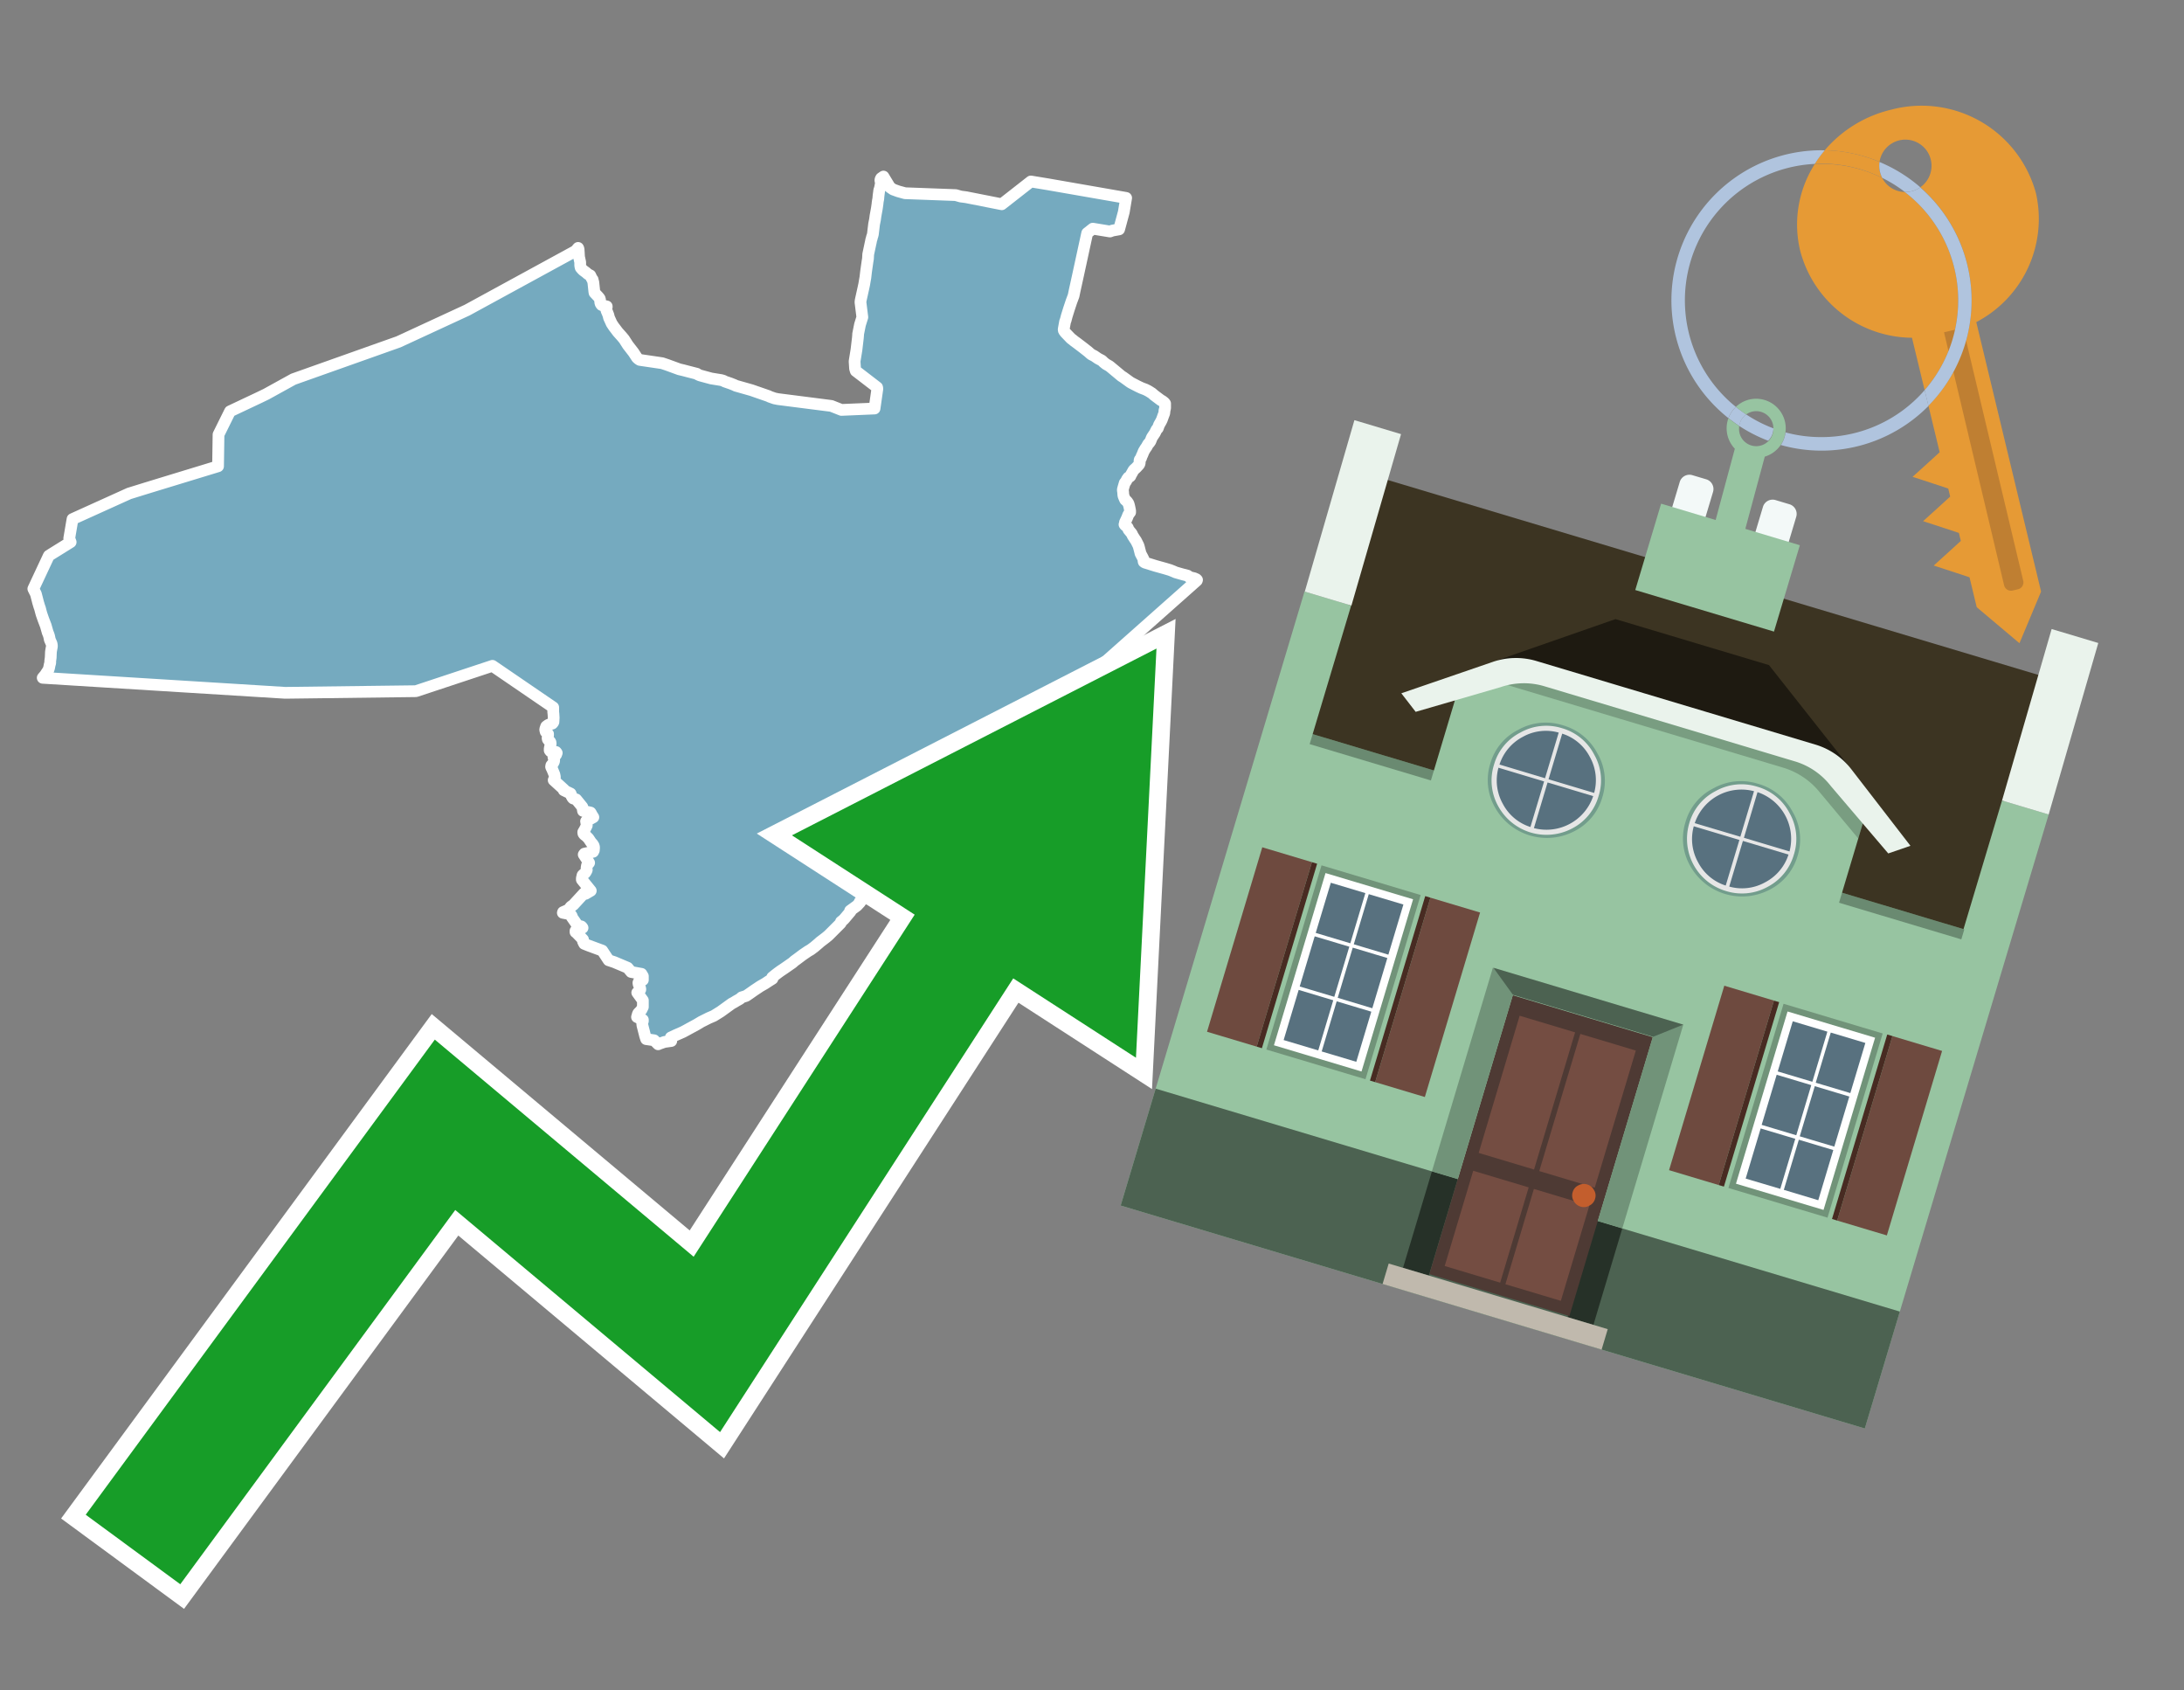 <svg id="Text" xmlns="http://www.w3.org/2000/svg" width="93.05" height="72" viewBox="0 0 93.05 72"><rect x="0" y="0" width="93.05" height="72" fill="#808080" stroke="none"/><polygon points="47.68,9.77 47.4,9.82 47.29,9.86 46.56,9.74 46.32,9.93 45.92,11.77 45.79,12.36 45.74,12.6 45.65,12.84 45.54,13.17 45.45,13.46 45.4,13.65 45.38,13.69 45.32,14.02 45.32,14.06 45.33,14.09 45.39,14.17 45.63,14.42 45.71,14.48 45.77,14.53 45.88,14.61 46.13,14.8 46.36,14.98 46.45,15.06 46.5,15.1 46.62,15.16 46.78,15.27 46.95,15.36 47.02,15.43 47.12,15.51 47.26,15.59 47.3,15.62 47.36,15.67 47.6,15.87 47.78,16.02 47.86,16.07 48.15,16.28 48.2,16.31 48.49,16.46 48.64,16.53 48.8,16.59 48.92,16.65 49.08,16.75 49.17,16.83 49.45,17.04 49.52,17.08 49.56,17.11 49.61,17.15 49.64,17.19 49.64,17.24 49.64,17.37 49.63,17.43 49.61,17.49 49.61,17.56 49.6,17.61 49.55,17.74 49.54,17.77 49.5,17.88 49.46,17.96 49.38,18.1 49.33,18.24 49.28,18.29 49.2,18.45 49.08,18.63 49.05,18.7 49.04,18.73 49.01,18.8 48.96,18.87 48.92,18.91 48.88,18.98 48.86,19.02 48.79,19.12 48.75,19.19 48.73,19.22 48.67,19.37 48.64,19.43 48.61,19.52 48.56,19.58 48.55,19.62 48.55,19.65 48.56,19.7 48.55,19.75 48.53,19.79 48.41,19.92 48.3,20.02 48.17,20.25 48.16,20.28 48.13,20.31 48.07,20.34 48.05,20.37 48.02,20.41 47.98,20.49 47.96,20.52 47.92,20.57 47.87,20.74 47.84,20.85 47.84,20.89 47.85,20.95 47.86,21.08 47.87,21.13 47.92,21.25 47.94,21.29 48.01,21.35 48.04,21.39 48.06,21.42 48.08,21.45 48.09,21.49 48.1,21.52 48.11,21.56 48.13,21.65 48.14,21.71 48.15,21.75 48.15,21.82 48.11,21.87 48.07,21.93 48.05,21.98 48.04,22.01 48.01,22.08 47.93,22.25 47.94,22.29 47.91,22.34 47.93,22.37 48.04,22.46 48.06,22.5 48.08,22.56 48.22,22.73 48.26,22.82 48.3,22.88 48.35,22.96 48.4,23.03 48.45,23.13 48.5,23.23 48.52,23.29 48.58,23.52 48.59,23.57 48.67,23.72 48.7,23.78 48.72,23.82 48.72,23.9 48.73,23.93 48.77,23.96 49.22,24.1 49.65,24.22 49.85,24.28 50,24.34 50.09,24.38 50.37,24.46 50.6,24.52 50.64,24.55 50.67,24.58 50.88,24.63 50.97,24.67 51,24.7 50.99,24.73 44.25,30.71 44.22,30.67 42.45,32.3 43.11,33.03 42.83,33.16 42.69,33.27 42.65,33.31 42.53,33.37 42.43,33.43 42.35,33.48 42.23,33.56 42.18,33.6 42.05,33.75 41.89,33.94 41.76,34.09 41.73,34.13 41.67,34.18 41.5,34.32 41.38,34.42 41.22,34.57 40.97,34.77 40.6,35.1 40.36,35.29 40.25,35.39 39.94,35.67 39.39,36.16 39.24,36.31 39.09,36.43 39.03,36.48 39,36.51 38.96,36.55 38.89,36.63 38.81,36.69 38.7,36.78 38.66,36.82 38.55,36.91 38.31,37.13 37.87,37.5 37.82,37.54 37.73,37.61 37.65,37.67 37.6,37.72 37.54,37.76 37.45,37.83 37.05,38.12 36.94,38.22 36.92,38.18 36.78,38.3 36.71,38.35 36.63,38.41 36.64,38.44 36.51,38.58 36.22,38.79 36.24,38.82 35.97,39.14 35.93,39.18 35.87,39.23 35.83,39.26 35.83,39.3 35.81,39.33 35.58,39.56 35.3,39.84 35.18,39.94 34.93,40.13 34.9,40.16 34.7,40.33 34.62,40.39 34.54,40.45 34.42,40.52 34.2,40.67 34.08,40.76 33.96,40.85 33.85,40.93 33.76,41.01 33.63,41.1 33.53,41.17 33.4,41.26 33.25,41.36 33.14,41.44 33.01,41.54 32.9,41.63 32.91,41.69 32.75,41.79 32.6,41.89 32.39,42.01 32.12,42.19 31.95,42.31 31.79,42.42 31.6,42.48 31.52,42.55 31.36,42.64 31.28,42.69 31.17,42.75 30.88,42.96 30.7,43.09 30.41,43.27 30.2,43.36 30.14,43.39 29.88,43.52 29.68,43.64 29.33,43.83 29.24,43.88 29.09,43.96 28.77,44.1 28.58,44.19 28.59,44.23 28.6,44.34 28.31,44.38 28.11,44.45 28.04,44.48 27.87,44.31 27.53,44.26 27.49,44.14 27.37,43.67 27.36,43.57 27.39,43.49 27.39,43.44 27.14,43.32 27.18,43.18 27.2,43.15 27.32,43.03 27.37,42.93 27.39,42.89 27.39,42.61 27.15,42.28 27.23,42.24 27.28,42.15 27.28,42.11 27.23,41.97 27.21,41.93 27.2,41.86 27.21,41.83 27.39,41.74 27.39,41.58 27.33,41.48 26.89,41.4 26.74,41.22 26.17,40.98 25.93,40.9 25.66,40.49 25.09,40.28 24.89,40.2 24.84,40.1 24.84,40.02 24.56,39.73 24.52,39.7 24.52,39.65 24.54,39.62 24.62,39.59 24.82,39.52 24.8,39.49 24.77,39.46 24.61,39.42 24.36,39.06 24.36,39.02 24.33,38.97 24.3,38.94 23.98,38.88 23.99,38.85 24.22,38.75 24.32,38.62 24.43,38.54 24.89,38.04 24.95,38.07 25.17,37.94 24.79,37.47 24.79,37.41 24.81,37.32 24.82,37.28 24.86,37.24 24.94,37.17 24.99,37.08 25,37.05 24.99,36.97 25.01,36.86 25.1,36.75 24.87,36.4 24.9,36.36 25.27,36.28 25.3,36.22 25.31,36.1 25.3,36.04 25.28,36 25.26,35.97 25.24,35.94 25.19,35.89 25.17,35.86 25.07,35.71 24.96,35.6 24.9,35.56 24.86,35.51 24.85,35.48 24.85,35.44 24.9,35.36 25,35.16 24.97,34.98 25.28,34.81 25.21,34.7 25.18,34.64 25.16,34.61 24.84,34.54 24.81,34.37 24.55,34.05 24.42,34.01 24.39,33.98 24.34,33.89 24.33,33.84 24.31,33.8 24.02,33.66 24.03,33.63 23.59,33.23 23.64,33.13 23.64,33.09 23.62,32.99 23.53,32.77 23.51,32.73 23.49,32.69 23.48,32.66 23.49,32.6 23.56,32.52 23.58,32.48 23.6,32.44 23.61,32.4 23.61,32.35 23.58,32.25 23.59,32.22 23.69,32.15 23.72,32.07 23.69,32.03 23.45,32 23.42,31.96 23.42,31.9 23.43,31.84 23.45,31.74 23.46,31.69 23.46,31.64 23.45,31.61 23.43,31.58 23.37,31.53 23.34,31.49 23.33,31.44 23.35,31.32 23.35,31.26 23.28,31.2 23.25,31.17 23.24,31.13 23.23,31.1 23.23,31.06 23.27,30.94 23.35,30.88 23.42,30.85 23.53,30.82 23.56,30.79 23.58,30.75 23.59,30.57 23.58,30.41 23.57,30.32 23.57,30.13 20.98,28.36 17.72,29.44 12.15,29.51 1.82,28.87 1.93,28.74 1.96,28.69 2.06,28.54 2.09,28.45 2.12,28.3 2.14,28.24 2.14,28.16 2.16,28.01 2.17,27.77 2.18,27.7 2.21,27.54 2.21,27.49 2.2,27.43 2.19,27.4 2.12,27.24 2.11,27.18 2.09,27.09 2.08,27.06 2.07,27.03 2.03,26.93 1.97,26.72 1.95,26.65 1.85,26.39 1.77,26.16 1.75,26.09 1.7,25.9 1.68,25.85 1.62,25.65 1.6,25.57 1.53,25.3 1.47,25.18 1.42,25.08 2.08,23.67 2.19,23.6 3.01,23.09 2.95,22.93 3.09,22.11 5.5,21.02 6.21,20.8 6.7,20.65 9.29,19.86 9.31,18.51 9.8,17.52 11.05,16.93 11.34,16.79 12.5,16.15 16.98,14.56 19.9,13.21 24.52,10.69 24.63,10.56 24.65,10.61 24.66,10.76 24.67,10.94 24.7,11.08 24.72,11.17 24.72,11.21 24.72,11.24 24.72,11.3 24.73,11.36 24.74,11.4 24.79,11.46 24.85,11.52 24.96,11.6 25.04,11.67 25.09,11.7 25.15,11.73 25.21,11.86 25.25,11.91 25.26,11.96 25.28,12.03 25.32,12.41 25.33,12.47 25.49,12.64 25.54,12.7 25.56,12.74 25.58,12.91 25.6,12.95 25.63,12.99 25.7,13.02 25.85,13.05 25.85,13.08 25.82,13.14 25.85,13.26 25.87,13.29 25.9,13.37 25.92,13.42 25.95,13.54 25.97,13.58 26.06,13.78 26.16,13.93 26.2,13.98 26.32,14.14 26.49,14.33 26.59,14.45 26.75,14.7 26.99,15.01 27.14,15.24 27.21,15.3 27.26,15.33 28.21,15.47 28.42,15.54 28.94,15.73 29.11,15.77 29.34,15.83 29.69,15.92 29.73,15.95 29.82,15.99 30.3,16.12 30.73,16.19 30.83,16.22 30.88,16.25 31.14,16.34 31.29,16.4 31.35,16.43 32.02,16.62 32.22,16.69 32.74,16.87 32.8,16.9 33,16.97 33.15,17 35.42,17.29 35.85,17.46 37.26,17.4 37.38,16.56 37.37,16.5 36.46,15.8 36.43,15.7 36.41,15.39 36.49,14.9 36.55,14.39 36.56,14.27 36.56,14.23 36.64,13.83 36.74,13.51 36.66,12.87 36.67,12.79 36.79,12.25 36.82,12.11 36.84,11.99 36.87,11.82 36.9,11.56 36.96,11.14 36.98,11.02 36.99,10.83 37.09,10.36 37.1,10.32 37.12,10.21 37.14,10.16 37.15,10.1 37.17,10.05 37.19,9.97 37.24,9.55 37.28,9.35 37.3,9.2 37.36,8.87 37.39,8.66 37.39,8.62 37.4,8.59 37.4,8.55 37.41,8.52 37.42,8.46 37.43,8.34 37.45,8.19 37.46,8.11 37.49,8.02 37.51,7.92 37.53,7.82 37.53,7.76 37.51,7.7 37.51,7.66 37.52,7.63 37.54,7.59 37.64,7.52 37.9,7.95 37.92,7.98 38.05,8.07 38.27,8.15 38.56,8.23 40.72,8.31 40.93,8.37 41.16,8.4 42.68,8.7 43.92,7.73 44.65,7.85 47.98,8.43 47.88,9.03 " fill="#75aabf" stroke="#fff" stroke-linejoin="round" stroke-width="0.5"/><polygon points="49.272 27.624 33.741 35.58 38.97 38.959 29.553 53.529 18.525 44.281 3.652 64.518 7.681 67.479 19.396 51.538 30.678 60.999 43.169 41.673 48.398 45.053 49.272 27.624" fill="none" stroke="#fff" stroke-miterlimit="10" stroke-width="1.5"/><polygon points="49.272 27.624 33.741 35.58 38.97 38.959 29.553 53.529 18.525 44.281 3.652 64.518 7.681 67.479 19.396 51.538 30.678 60.999 43.169 41.673 48.398 45.053 49.272 27.624" fill="#179d28"/><path d="M80.19,7.577a1.16,1.16,0,0,1-.094-.251,1.114,1.114,0,0,1-.018-.429A6.367,6.367,0,0,0,77.743,6.4a5.269,5.269,0,0,0-.423.577c.1,0,.192-.007.288-.007A5.794,5.794,0,0,1,80.19,7.577Z" fill="#e69a35"/><path d="M77.608,6.4A6.394,6.394,0,0,0,73.64,17.81a1.26,1.26,0,0,1,.317-.48A5.821,5.821,0,0,1,77.32,6.981a5.269,5.269,0,0,1,.423-.577Z" fill="#b0c4de"/><path d="M84.2,13.72a4.962,4.962,0,0,0,2.545-5.48,5.047,5.047,0,0,0-6.179-3.566A5.322,5.322,0,0,0,77.743,6.4a6.367,6.367,0,0,1,2.335.493,1.114,1.114,0,1,1,1.736,1.084,6.392,6.392,0,0,1,.347,9.3l.479,1.985-.438.4-.716.648.92.3.6.2.082.341-.438.4-.716.648.92.3.605.2.082.341-.438.4-.716.649.92.3.605.2.307,1.274,1.821,1.534.921-2.2Z" fill="#e69a35"/><path d="M81.154,8.179a1.115,1.115,0,0,1-.964-.6,5.794,5.794,0,0,0-2.582-.6c-.1,0-.192,0-.288.007a4.783,4.783,0,0,0-.625,3.685,4.962,4.962,0,0,0,4.765,3.715L82,16.617a5.82,5.82,0,0,0-.846-8.438Z" fill="#e69a35"/><path d="M74.1,18.142a6.386,6.386,0,0,0,1.232.63.73.73,0,0,0,.224-.527h0a5.783,5.783,0,0,1-1.159-.593A.733.733,0,0,0,74.1,18.142Z" fill="#b0c4de"/><path d="M74.4,17.652q-.228-.152-.44-.322a1.26,1.26,0,0,0-.317.48c.148.117.3.228.46.332A.733.733,0,0,1,74.4,17.652Z" fill="#b0c4de"/><path d="M74.824,16.984a1.257,1.257,0,0,0-.867.346c.141.114.288.222.44.322a.731.731,0,0,1,1.159.593h0a.732.732,0,1,1-1.463,0,.7.7,0,0,1,.007-.1c-.158-.1-.312-.215-.46-.332a1.258,1.258,0,0,0,.273,1.3l-.979,3.635,1.275.341.98-3.639a1.266,1.266,0,0,0,.681-.5,1.249,1.249,0,0,0,.2-.538,1.328,1.328,0,0,0,.012-.168A1.262,1.262,0,0,0,74.824,16.984Z" fill="#97c4a1"/><path d="M85.974,25.1l-.226.053a.3.3,0,0,1-.362-.223l-2.56-10.777.81-.193L86.2,24.736A.3.3,0,0,1,85.974,25.1Z" fill="#bf7f32"/><path d="M80.1,7.326a1.16,1.16,0,0,0,.094.251,5.833,5.833,0,0,1,.964.6,1.137,1.137,0,0,0,.287-.031,1.108,1.108,0,0,0,.373-.167A6.371,6.371,0,0,0,80.078,6.9,1.114,1.114,0,0,0,80.1,7.326Z" fill="#b0c4de"/><path d="M77.608,18.618a5.836,5.836,0,0,1-1.534-.2,1.24,1.24,0,0,1-.2.537,6.4,6.4,0,0,0,6.291-1.666L82,16.617A5.807,5.807,0,0,1,77.608,18.618Z" fill="#b0c4de"/><path d="M81.814,7.981a1.108,1.108,0,0,1-.373.167,1.137,1.137,0,0,1-.287.031A5.82,5.82,0,0,1,82,16.617l.161.667a6.392,6.392,0,0,0-.347-9.3Z" fill="#b0c4de"/><polygon points="83.79 39.753 55.78 31.364 58.988 20.404 86.964 28.783 83.79 39.753 83.79 39.753" fill="#3c3422" fill-rule="evenodd"/><polygon points="81.705 53.32 87.284 34.692 85.297 34.097 83.656 39.575 55.926 31.269 57.567 25.791 55.579 25.196 47.746 51.348 79.451 60.844 81.705 53.32" fill="#97c4a1" fill-rule="evenodd"/><rect x="69.522" y="21.148" width="0.444" height="28.983" transform="translate(15.592 92.226) rotate(-73.326)" opacity="0.3"/><polygon points="87.284 34.692 85.297 34.097 87.411 26.793 89.398 27.388 87.284 34.692 87.284 34.692" fill="#eaf3ec" fill-rule="evenodd"/><polygon points="57.578 25.794 55.591 25.199 57.705 17.896 59.692 18.491 57.578 25.794 57.578 25.794" fill="#eaf3ec" fill-rule="evenodd"/><polygon points="79.451 60.844 80.943 55.865 49.238 46.369 47.747 51.348 79.451 60.844 79.451 60.844" fill="#4c6251" fill-rule="evenodd"/><path d="M71.566,20.528l-.522,1.743,1.418.425.523-1.744a.432.432,0,0,0-.289-.536l-.593-.177A.431.431,0,0,0,71.566,20.528Z" fill="#f3f9f8" fill-rule="evenodd"/><path d="M75.111,21.589l-.522,1.743,1.418.425.522-1.743a.43.43,0,0,0-.289-.536l-.593-.178A.43.43,0,0,0,75.111,21.589Z" fill="#f3f9f8" fill-rule="evenodd"/><polygon points="75.368 28.329 68.829 26.37 63.807 28.121 78.733 32.591 75.368 28.329" fill="#1e1a11"/><polygon points="78.248 32.422 64.442 28.287 62.236 28.998 60.064 36.247 77.453 41.455 79.651 34.116 78.248 32.422" fill="#97c4a1"/><path d="M77.74,32.516S65.088,28.725,65,28.7l-.938.43,11.892,3.562a3.175,3.175,0,0,1,1.532,1l1.685,2.02.327-1.09Z" fill-rule="evenodd" opacity="0.2"/><path d="M77.35,31.716,65.458,28.154a3.041,3.041,0,0,0-1.854.037l-3.9,1.339.611.79,3.626-1.054a3.045,3.045,0,0,1,1.855-.037l10.673,3.2A3.028,3.028,0,0,1,78,33.477l2.45,2.874.945-.325-2.518-3.26A3.036,3.036,0,0,0,77.35,31.716Z" fill="#eaf3ec"/><polygon points="76.683 23.223 70.773 21.453 69.671 25.132 75.581 26.902 76.683 23.223 76.683 23.223" fill="#97c4a1" fill-rule="evenodd"/><g id="Symbol_9_0_Layer2_0_MEMBER_8_MEMBER_21_MEMBER_0_FILL" data-name="Symbol 9 0 Layer2 0 MEMBER 8 MEMBER 21 MEMBER 0 FILL"><path d="M66.584,30.892a2.39,2.39,0,0,0-1.891.189,2.317,2.317,0,0,0-1.2,1.448A2.345,2.345,0,0,0,63.7,34.4a2.528,2.528,0,0,0,3.367,1.008,2.339,2.339,0,0,0,1.2-1.447,2.313,2.313,0,0,0-.208-1.87A2.394,2.394,0,0,0,66.584,30.892Z" fill="#729d8c"/></g><g id="Symbol_9_0_Layer2_0_MEMBER_8_MEMBER_21_MEMBER_1_FILL" data-name="Symbol 9 0 Layer2 0 MEMBER 8 MEMBER 21 MEMBER 1 FILL"><path d="M66.547,31.016a2.241,2.241,0,0,0-1.769.185,2.213,2.213,0,0,0-1.127,1.376,2.239,2.239,0,0,0,.185,1.768,2.341,2.341,0,0,0,3.145.942,2.234,2.234,0,0,0,1.126-1.376,2.207,2.207,0,0,0-.185-1.768A2.237,2.237,0,0,0,66.547,31.016Z" fill="#e6e6e6"/></g><g id="Symbol_9_0_Layer2_0_MEMBER_8_MEMBER_21_MEMBER_2_MEMBER_0_FILL" data-name="Symbol 9 0 Layer2 0 MEMBER 8 MEMBER 21 MEMBER 2 MEMBER 0 FILL"><path d="M65.787,33.284,63.843,32.7a2.036,2.036,0,0,0,.186,1.539,2.015,2.015,0,0,0,1.175.986Z" fill="#58717f"/></g><g id="Symbol_9_0_Layer2_0_MEMBER_8_MEMBER_21_MEMBER_2_MEMBER_1_FILL" data-name="Symbol 9 0 Layer2 0 MEMBER 8 MEMBER 21 MEMBER 2 MEMBER 1 FILL"><path d="M65.827,33.148l.582-1.944a2.01,2.01,0,0,0-1.523.178,2.037,2.037,0,0,0-1,1.183Z" fill="#58717f"/></g><g id="Symbol_9_0_Layer2_0_MEMBER_8_MEMBER_21_MEMBER_2_MEMBER_2_FILL" data-name="Symbol 9 0 Layer2 0 MEMBER 8 MEMBER 21 MEMBER 2 MEMBER 2 FILL"><path d="M67.878,33.91l-1.943-.582-.582,1.944a2.1,2.1,0,0,0,2.525-1.362Z" fill="#58717f"/></g><g id="Symbol_9_0_Layer2_0_MEMBER_8_MEMBER_21_MEMBER_2_MEMBER_3_FILL" data-name="Symbol 9 0 Layer2 0 MEMBER 8 MEMBER 21 MEMBER 2 MEMBER 3 FILL"><path d="M66.558,31.249l-.582,1.943,1.943.582a2.031,2.031,0,0,0-.186-1.539A2.009,2.009,0,0,0,66.558,31.249Z" fill="#58717f"/></g><g id="Symbol_9_0_Layer2_0_MEMBER_8_MEMBER_21_MEMBER_0_FILL-2" data-name="Symbol 9 0 Layer2 0 MEMBER 8 MEMBER 21 MEMBER 0 FILL"><path d="M74.9,33.384a2.4,2.4,0,0,0-1.891.189,2.316,2.316,0,0,0-1.2,1.448,2.341,2.341,0,0,0,.209,1.87A2.527,2.527,0,0,0,75.387,37.9a2.345,2.345,0,0,0,1.2-1.447,2.314,2.314,0,0,0-.209-1.87A2.389,2.389,0,0,0,74.9,33.384Z" fill="#729d8c"/></g><g id="Symbol_9_0_Layer2_0_MEMBER_8_MEMBER_21_MEMBER_1_FILL-2" data-name="Symbol 9 0 Layer2 0 MEMBER 8 MEMBER 21 MEMBER 1 FILL"><path d="M74.867,33.508a2.239,2.239,0,0,0-1.768.185,2.21,2.21,0,0,0-1.127,1.376,2.316,2.316,0,0,0,1.564,2.883,2.261,2.261,0,0,0,1.765-.173A2.237,2.237,0,0,0,76.428,36.4a2.209,2.209,0,0,0-.185-1.769A2.239,2.239,0,0,0,74.867,33.508Z" fill="#e6e6e6"/></g><g id="Symbol_9_0_Layer2_0_MEMBER_8_MEMBER_21_MEMBER_2_MEMBER_0_FILL-2" data-name="Symbol 9 0 Layer2 0 MEMBER 8 MEMBER 21 MEMBER 2 MEMBER 0 FILL"><path d="M74.107,35.776l-1.943-.582a2.031,2.031,0,0,0,.186,1.539,2.009,2.009,0,0,0,1.175.986Z" fill="#58717f"/></g><g id="Symbol_9_0_Layer2_0_MEMBER_8_MEMBER_21_MEMBER_2_MEMBER_1_FILL-2" data-name="Symbol 9 0 Layer2 0 MEMBER 8 MEMBER 21 MEMBER 2 MEMBER 1 FILL"><path d="M74.148,35.64,74.73,33.7a2.1,2.1,0,0,0-2.525,1.362Z" fill="#58717f"/></g><g id="Symbol_9_0_Layer2_0_MEMBER_8_MEMBER_21_MEMBER_2_MEMBER_2_FILL-2" data-name="Symbol 9 0 Layer2 0 MEMBER 8 MEMBER 21 MEMBER 2 MEMBER 2 FILL"><path d="M76.2,36.4l-1.943-.582-.582,1.944a2.015,2.015,0,0,0,1.523-.178A2.036,2.036,0,0,0,76.2,36.4Z" fill="#58717f"/></g><g id="Symbol_9_0_Layer2_0_MEMBER_8_MEMBER_21_MEMBER_2_MEMBER_3_FILL-2" data-name="Symbol 9 0 Layer2 0 MEMBER 8 MEMBER 21 MEMBER 2 MEMBER 3 FILL"><path d="M74.879,33.741,74.3,35.684l1.943.582a2.1,2.1,0,0,0-1.361-2.525Z" fill="#58717f"/></g><polygon points="51.426 43.946 53.542 44.58 55.896 36.723 53.78 36.089 51.426 43.946 51.426 43.946" fill="#6e4a3f" fill-rule="evenodd"/><polygon points="53.542 44.58 53.764 44.647 56.117 36.789 55.896 36.723 53.542 44.58 53.542 44.58" fill="#482b22" fill-rule="evenodd"/><polygon points="60.706 46.726 58.59 46.092 60.943 38.235 63.059 38.868 60.706 46.726 60.706 46.726" fill="#6e4a3f" fill-rule="evenodd"/><polygon points="58.59 46.092 58.368 46.026 60.722 38.168 60.943 38.235 58.59 46.092 58.59 46.092" fill="#482b22" fill-rule="evenodd"/><rect x="53.146" y="39.209" width="8.19" height="4.408" transform="translate(1.145 84.365) rotate(-73.326)" fill="#719379"/><polygon points="60.205 38.304 56.474 37.187 54.277 44.522 58.008 45.639 60.205 38.304 60.205 38.304" fill="#fff" fill-rule="evenodd"/><path d="M59.792,38.527l-.64,2.136-1.474-.442.639-2.135,1.475.441Zm-1.621-.485-.64,2.136-1.474-.442L56.7,37.6l1.474.442Zm-2.158,1.84,1.475.441-.64,2.136-1.474-.441.639-2.136Zm-.683,2.282,1.474.441-.639,2.136L54.69,44.3l.64-2.135Zm.981,2.621.639-2.136,1.475.442-.64,2.135-1.474-.441Zm2.158-1.84L56.994,42.5l.64-2.136,1.474.442-.639,2.136Z" fill="#58717f" fill-rule="evenodd"/><polygon points="80.39 52.621 78.274 51.988 80.628 44.13 82.743 44.764 80.39 52.621 80.39 52.621" fill="#6e4a3f" fill-rule="evenodd"/><polygon points="78.274 51.988 78.053 51.921 80.406 44.064 80.628 44.13 78.274 51.988 78.274 51.988" fill="#482b22" fill-rule="evenodd"/><polygon points="71.111 49.842 73.227 50.476 75.58 42.619 73.464 41.985 71.111 49.842 71.111 49.842" fill="#6e4a3f" fill-rule="evenodd"/><polygon points="73.227 50.476 73.448 50.542 75.802 42.685 75.58 42.619 73.227 50.476 73.227 50.476" fill="#482b22" fill-rule="evenodd"/><rect x="72.83" y="45.105" width="8.19" height="4.408" transform="translate(9.534 107.426) rotate(-73.326)" fill="#719379"/><polygon points="76.159 43.083 79.889 44.2 77.692 51.535 73.962 50.418 76.159 43.083 76.159 43.083" fill="#fff" fill-rule="evenodd"/><path d="M76.381,43.5l1.475.442-.64,2.135-1.475-.441.64-2.136ZM78,43.981l1.474.442-.64,2.136-1.474-.442L78,43.981Zm.791,2.724-.64,2.135L76.679,48.4l.64-2.136,1.474.442Zm-.684,2.282-.639,2.135L76,50.68l.64-2.135,1.474.442Zm-2.26,1.65L74.375,50.2l.639-2.135,1.475.441-.64,2.136Zm-.791-2.724.64-2.135,1.474.441-.639,2.136-1.475-.442Z" fill="#58717f" fill-rule="evenodd"/><polygon points="67.888 56.431 69.118 52.323 68.019 51.994 66.789 56.102 67.888 56.431 67.888 56.431" fill="#263128" fill-rule="evenodd"/><polygon points="60.877 54.331 62.108 50.223 61.007 49.894 59.776 54.002 60.877 54.331 60.877 54.331" fill="#263128" fill-rule="evenodd"/><g id="Symbol_9_0_Layer2_0_MEMBER_8_MEMBER_12_MEMBER_0_FILL" data-name="Symbol 9 0 Layer2 0 MEMBER 8 MEMBER 12 MEMBER 0 FILL"><path d="M70.418,44.178l-5.965-1.786L60.9,54.27l5.964,1.786Z" fill="#4e3a34"/></g><g id="Symbol_9_0_Layer2_0_MEMBER_8_MEMBER_12_MEMBER_1_MEMBER_0_FILL" data-name="Symbol 9 0 Layer2 0 MEMBER 8 MEMBER 12 MEMBER 1 MEMBER 0 FILL"><path d="M65.358,49.815l1.75-5.843-2.363-.708L63,49.107Z" fill="#744d42"/></g><g id="Symbol_9_0_Layer2_0_MEMBER_8_MEMBER_12_MEMBER_1_MEMBER_1_FILL" data-name="Symbol 9 0 Layer2 0 MEMBER 8 MEMBER 12 MEMBER 1 MEMBER 1 FILL"><path d="M67.331,44.039l-1.75,5.842,2.364.708,1.75-5.842Z" fill="#744d42"/></g><g id="Symbol_9_0_Layer2_0_MEMBER_8_MEMBER_12_MEMBER_2_MEMBER_0_FILL" data-name="Symbol 9 0 Layer2 0 MEMBER 8 MEMBER 12 MEMBER 2 MEMBER 0 FILL"><path d="M63.915,54.633l1.215-4.058-2.363-.707-1.215,4.057Z" fill="#744d42"/></g><g id="Symbol_9_0_Layer2_0_MEMBER_8_MEMBER_12_MEMBER_2_MEMBER_1_FILL" data-name="Symbol 9 0 Layer2 0 MEMBER 8 MEMBER 12 MEMBER 2 MEMBER 1 FILL"><path d="M66.5,55.407l1.215-4.057-2.363-.708L64.138,54.7Z" fill="#744d42"/></g><g id="Symbol_9_0_Layer2_0_MEMBER_8_MEMBER_13_FILL" data-name="Symbol 9 0 Layer2 0 MEMBER 8 MEMBER 13 FILL"><path d="M67.959,51.058a.439.439,0,0,0-.045-.367.487.487,0,0,0-.669-.2.445.445,0,0,0-.239.282.457.457,0,0,0,.041.378.481.481,0,0,0,.293.242.459.459,0,0,0,.377-.042A.453.453,0,0,0,67.959,51.058Z" fill="#c35e2d"/></g><g id="Symbol_9_0_Layer2_0_MEMBER_8_MEMBER_14_FILL" data-name="Symbol 9 0 Layer2 0 MEMBER 8 MEMBER 14 FILL"><path d="M64.557,42.047l-.951-.833-2.6,8.68,1.1.329Z" fill="#719379"/></g><g id="Symbol_9_0_Layer2_0_MEMBER_8_MEMBER_15_FILL" data-name="Symbol 9 0 Layer2 0 MEMBER 8 MEMBER 15 FILL"><path d="M71.718,43.643l-1.2.19L68.072,52.01l1.046.313Z" fill="#719379"/></g><g id="Symbol_9_0_Layer2_0_MEMBER_8_MEMBER_16_FILL" data-name="Symbol 9 0 Layer2 0 MEMBER 8 MEMBER 16 FILL"><path d="M63.627,41.22l.836,1.156,5.961,1.786,1.294-.519Z" fill="#4c6251"/></g><polygon points="58.905 54.69 59.166 53.819 68.498 56.614 68.237 57.485 58.905 54.69 58.905 54.69" fill="#c0b9ad" fill-rule="evenodd"/></svg>
